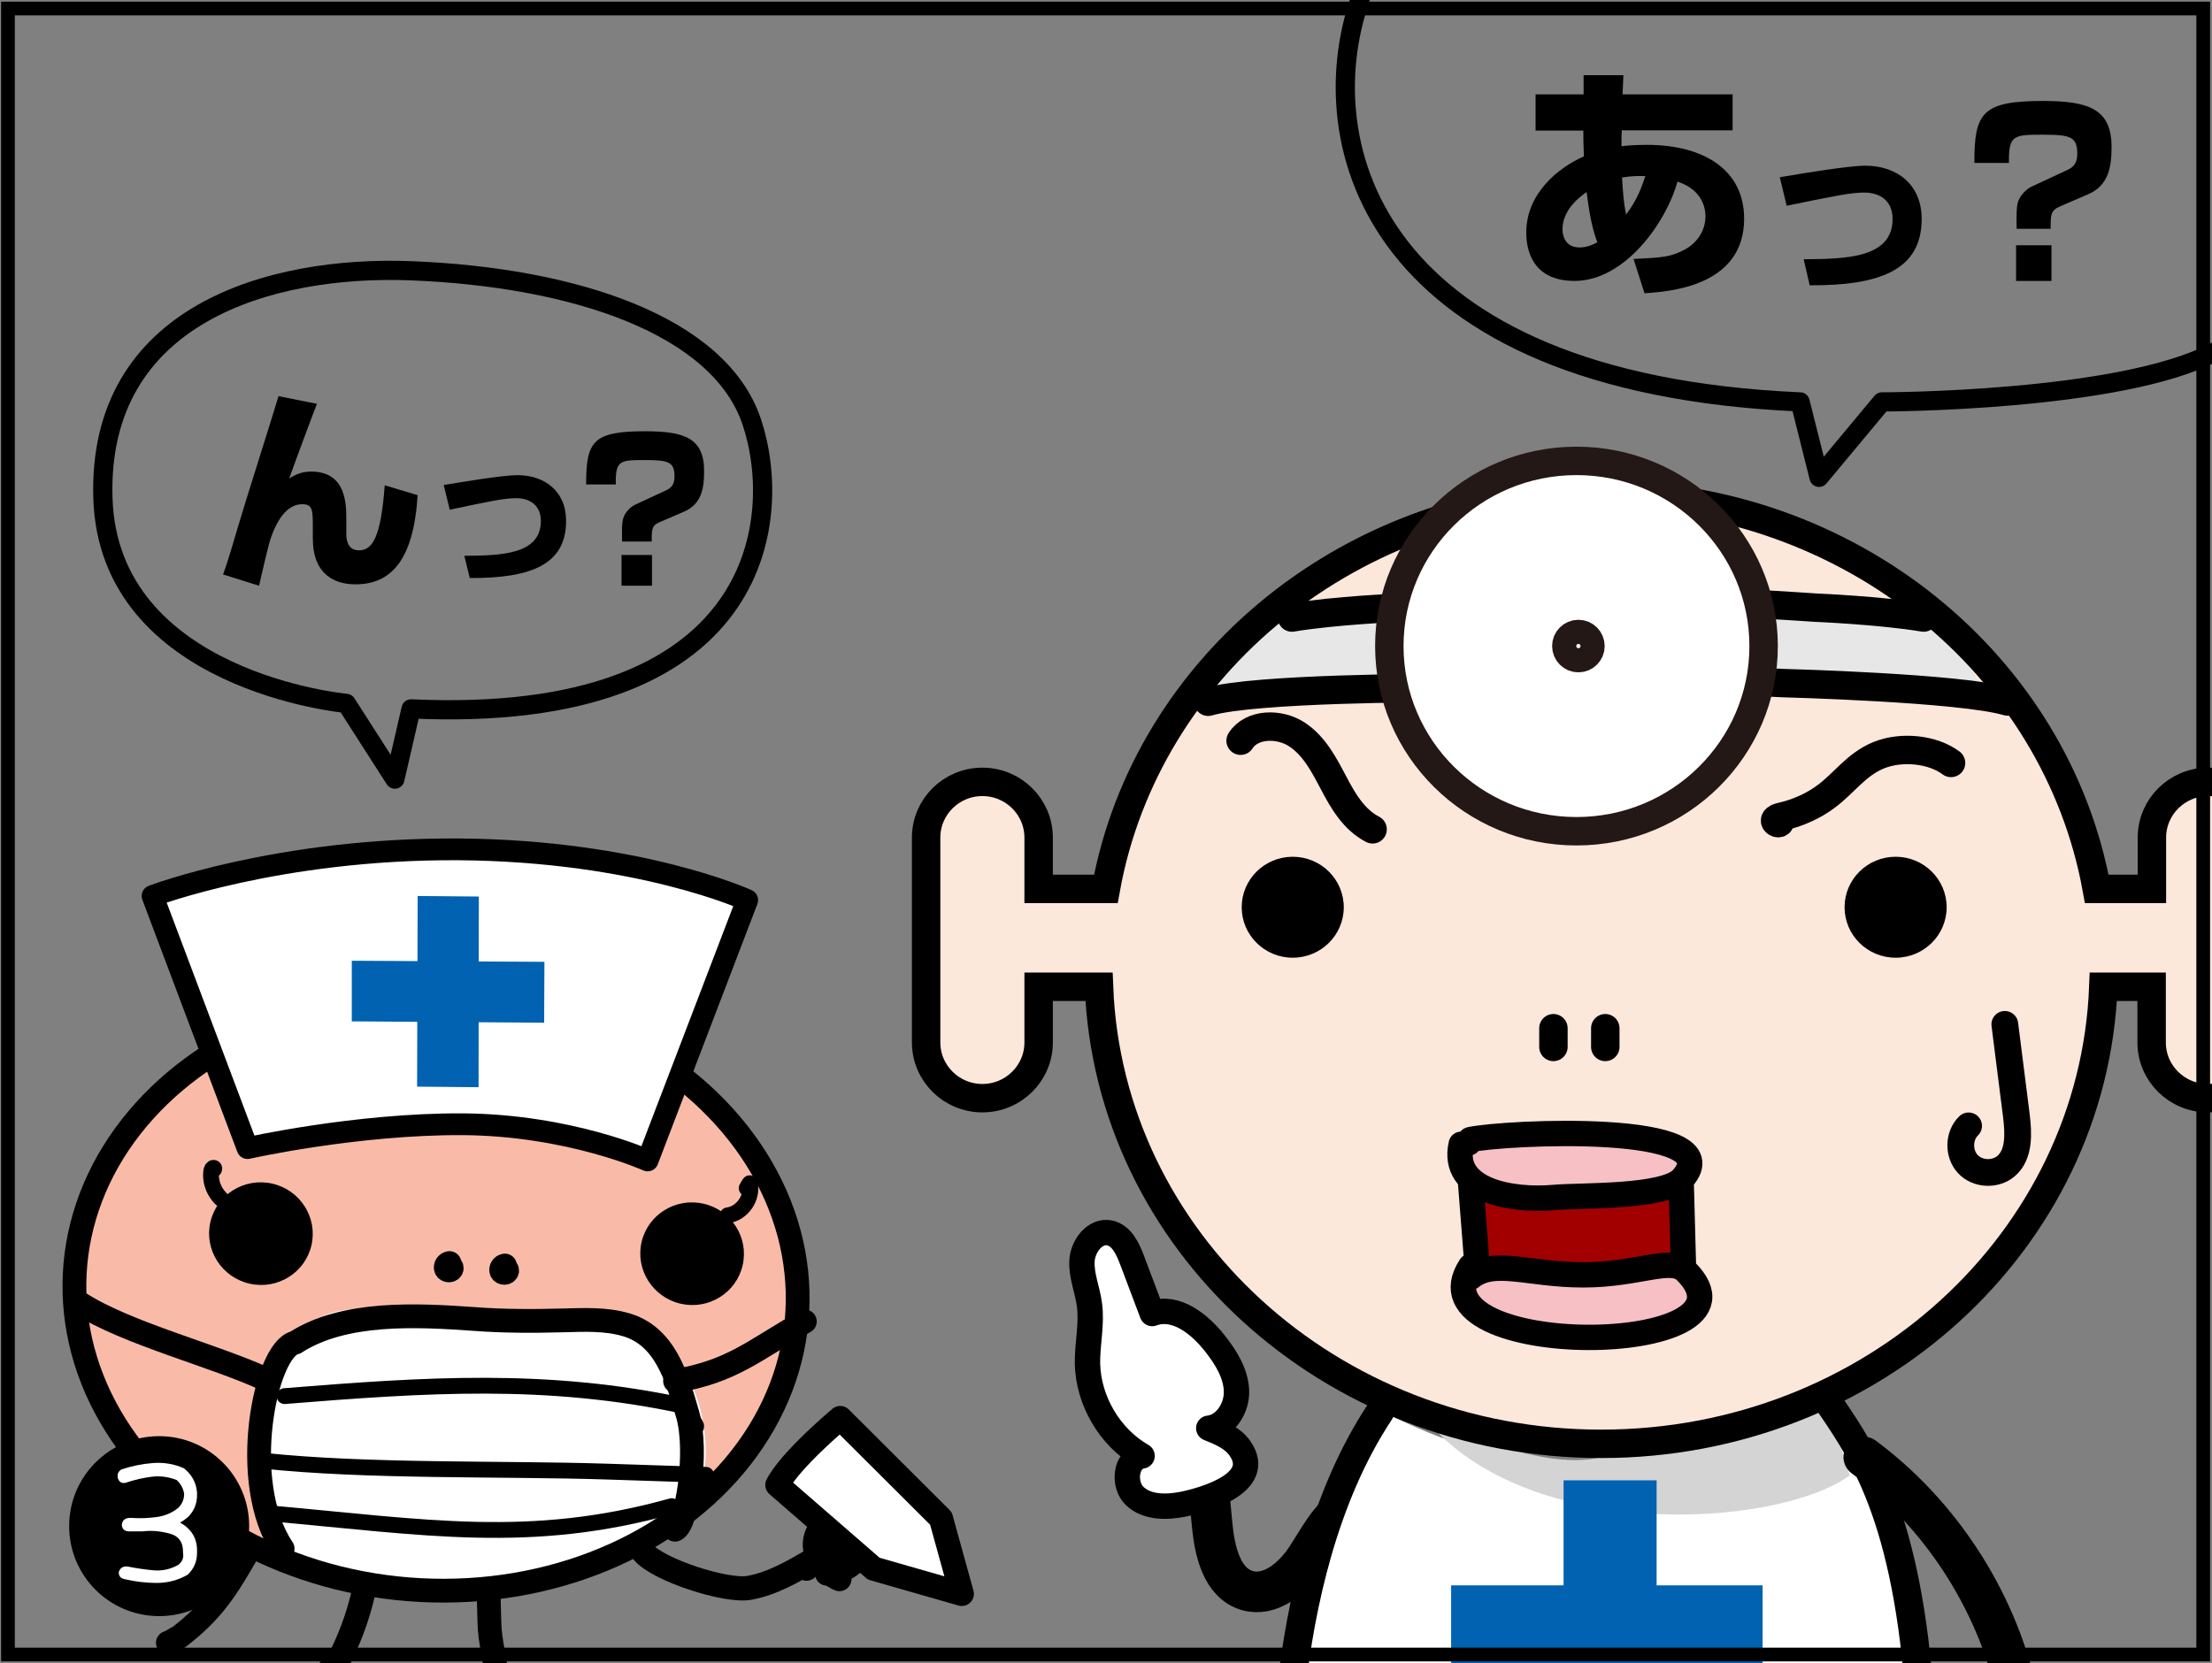 <?xml version="1.0" encoding="utf-8"?>
<!-- Generator: Adobe Illustrator 26.0.2, SVG Export Plug-In . SVG Version: 6.00 Build 0)  -->
<svg version="1.1" xmlns="http://www.w3.org/2000/svg" xmlns:xlink="http://www.w3.org/1999/xlink" x="0px" y="0px"
	 viewBox="0 0 806.1 606.2" style="enable-background:new 0 0 806.1 606.2;" xml:space="preserve">
<rect x="0" y="0" width="806.1" height="606.2" fill="#808080" stroke="none"/>
<style type="text/css">
	.st0{fill:none;stroke:#000000;stroke-width:14.801;stroke-linecap:round;stroke-linejoin:round;stroke-miterlimit:10;}
	.st1{fill:#FFFFFF;}
	.st2{fill:#FCE7DB;}
	.st3{fill:#E7E7E8;}
	.st4{fill:#D4D4D5;}
	.st5{fill:#0062B0;}
	.st6{fill:none;stroke:#000000;stroke-width:10.361;stroke-miterlimit:10;}
	.st7{fill:none;stroke:#000000;stroke-width:10.361;stroke-linecap:round;stroke-linejoin:round;stroke-miterlimit:10;}
	.st8{fill:#FFFFFF;stroke:#231815;stroke-width:10.361;stroke-miterlimit:10;}
	.st9{fill:#F9BBA8;}
	.st10{fill:none;stroke:#000000;stroke-width:8.667;stroke-linecap:round;stroke-linejoin:round;stroke-miterlimit:10;}
	.st11{fill:#FFFFFF;stroke:#000000;stroke-width:7.933;stroke-linecap:round;stroke-linejoin:round;stroke-miterlimit:10;}
	.st12{fill:none;stroke:#000000;stroke-width:5.761;stroke-linecap:round;stroke-linejoin:round;stroke-miterlimit:10;}
	.st13{fill:#A20000;}
	.st14{fill:#F6C0C5;}
	.st15{fill:none;stroke:#000000;stroke-width:9.245;stroke-linecap:round;stroke-linejoin:round;stroke-miterlimit:10;}
	.st16{fill:none;stroke:#000000;stroke-width:8.82;stroke-linecap:round;stroke-linejoin:round;stroke-miterlimit:10;}
	.st17{fill:#FFFFFF;stroke:#000000;stroke-width:8.82;stroke-linecap:round;stroke-linejoin:round;stroke-miterlimit:10;}
	.st18{fill:none;stroke:#000000;stroke-width:7;stroke-linecap:round;stroke-linejoin:round;stroke-miterlimit:10;}
	.st19{fill:#FFFFFF;stroke:#000000;stroke-width:9.245;stroke-linecap:round;stroke-linejoin:round;stroke-miterlimit:10;}
	.st20{fill:none;stroke:#000000;stroke-width:9.752;stroke-linecap:round;stroke-linejoin:round;stroke-miterlimit:10;}
	.st21{fill:none;stroke:#000000;stroke-width:5;stroke-miterlimit:10;}
</style>
<g id="コミック下地">
</g>
<g id="レイヤー_4">
</g>
<g id="コミック線">
	<path class="st0" d="M491.7,548.7c-7.4,4.2-11.2,12.6-16,19.7c-4.8,7.1-12.9,13.7-21.1,11.4c-9.4-2.7-12-14.5-12.9-24.3
		c-0.3-3.5-0.7-7-1-10.5"/>
	<path class="st1" d="M662.3,513.2c12.5,25,24.7,16.1,39.2,130.8c0,0-87.7,4.2-112.8,6c-25.1,1.9-93.2,3.7-120.1-4
		c0,0-3.6,7.4,7.3-50.3s28.8-80.8,28.8-80.8s43,23.2,78.8,19.4C619.3,530.5,662.3,513.2,662.3,513.2z"/>
	<path class="st2" d="M785.8,323.7c0,0-3.6-39.3,19.8-39.3s19.8,35.7,19.8,44.6c0,8.9,0,58.9,0,58.9s-10.8,12.5-21.6,14.3
		c-10.8,1.8-21.6-14.3-21.6-42.8l-12.6,3.6c0,0-19.8,164.2-180.2,165.9S403.8,389.7,400.2,361.1l-23.4-1.8c0,0,5.4,42.8-18,42.8
		s-19.8-14.3-21.6-39.3c-1.8-25,1.8-60.7,1.8-60.7s7.2-23.2,21.6-21.4c14.4,1.8,19.8,28.6,19.8,46.4l23.4-3.6
		c0,0,34.2-123.1,117.1-133.8c82.9-10.7,122.5-5.4,138.7,3.6s81.1,55.3,88.3,78.5s18,51.7,18,51.7H785.8z"/>
	<path class="st3" d="M724.5,255.5l-77.5-7.1c0,0-83.7-1.8-120.7,1.8l-86.5,5.4c0,0,16.2-26.8,25.2-32.1l55.9-3.6
		c0,0,110.2-2.4,135.1-1.8l45,5.4C701.1,223.4,713.7,232.3,724.5,255.5z"/>
	<path class="st4" d="M674.1,537.8c-27,19.6-120.7,25-156.7-23.2c0,0,48.6,26.8,72.1,14.3c23.4-12.5,75.7-19.6,75.7-19.6
		L674.1,537.8z"/>
	<rect x="569.8" y="539.6" class="st5" width="33.9" height="78.4"/>
	
		<rect x="567.7" y="539" transform="matrix(4.494900e-11 -1 1 4.494900e-11 -10.175 1181.38)" class="st5" width="35.8" height="113.5"/>
	<path class="st6" d="M804.7,285c-11.3,0-20.5,9.1-20.5,20.3V324h-20.1c-14.8-81.6-89.9-143.7-180.5-143.7S417.8,242.4,403,324
		h-24.5v-18.7c0-11.2-9.2-20.3-20.5-20.3c-11.3,0-20.5,9.1-20.5,20.3V380c0,11.2,9.2,20.3,20.5,20.3c11.3,0,20.5-9.1,20.5-20.3
		v-20.3h22c3.6,92.6,84,166.6,183,166.6s179.4-74.1,183-166.6h17.6V380c0,11.2,9.2,20.3,20.5,20.3c11.3,0,20.5-9.1,20.5-20.3v-74.8
		C825.2,294.1,816,285,804.7,285z"/>
	<path class="st7" d="M470.8,225.1c15.5-2.6,39.3-3.6,39.3-3.6s38.4-4.1,74.4-3.5c36,0.6,77.2,3.5,77.2,3.5s23.8,1,39.3,3.6"/>
	<ellipse cx="690.8" cy="330.7" rx="18.6" ry="18.4"/>
	<ellipse cx="471.1" cy="330.7" rx="18.6" ry="18.4"/>
	<path class="st7" d="M585,374.8c0,1.4,0,9,0,6.7"/>
	<path class="st7" d="M566.1,374.8c0,1.4,0,9,0,6.7"/>
	<path class="st7" d="M470.6,615.3c3.3-29.6,11.6-69.5,32.3-100.7"/>
	<path class="st7" d="M665,509.2c12,17.8,29,39.4,34.3,105.8"/>
	<path class="st7" d="M440.3,255.8c16.9-5,82.8-5,82.8-5c10.7-0.2,39-4.2,70.1-3.6c31.1,0.6,37.9,0.9,37.9,0.9l18.8,0.9
		c0,0,64.8,1.7,81.7,6.7"/>
	<g>
		<ellipse class="st8" cx="574.5" cy="235.5" rx="68.2" ry="67.5"/>
		<ellipse class="st8" cx="575.2" cy="235.5" rx="4.4" ry="4.4"/>
	</g>
	
		<ellipse transform="matrix(5.169156e-02 -0.999 0.999 5.169156e-02 -319.934 605.311)" class="st9" cx="158.8" cy="471.1" rx="108.7" ry="131.8"/>
	<path class="st1" d="M93.7,518.3c6.2-10.8,9-37.7,32.1-40.8c23.1-3.1,78.8,0.6,96.5,1.6s27.1,17.7,31.7,30.6
		c4.6,12.9,6.6,40.2-11.3,46.7c-17.8,6.6-41.4,23.6-72.6,22.2c-31.2-1.4-65.1-9.8-65.1-9.8S90.6,523.7,93.7,518.3z"/>
	
		<ellipse transform="matrix(5.169156e-02 -0.999 0.999 5.169156e-02 -319.934 605.311)" class="st10" cx="158.8" cy="471.1" rx="108.7" ry="131.8"/>
	<path class="st11" d="M90.2,418.5c0,0,39.6-8.9,78.5-8.7C207.6,410.1,236,423,236,423l36.3-94.9c0,0-39.2-18-105.1-18.5
		c-65.9-0.4-111.6,17-111.6,17L90.2,418.5z"/>
	<ellipse transform="matrix(0.221 -0.975 0.975 0.221 -364.217 443.161)" cx="95.2" cy="449.5" rx="18.7" ry="18.9"/>
	<ellipse transform="matrix(0.221 -0.975 0.975 0.221 -248.821 602.057)" cx="252.3" cy="456.7" rx="18.7" ry="18.9"/>
	<path class="st10" d="M103,564.5c-16.3-24.2-6.3-72.8,4.6-75.1c17.8-11.5,44.1-10.1,65.4-8.6c10.7,0.8,21.5,0.8,32.2,0.5
		c7.7-0.2,15.6-0.6,23,1.6c14,4.1,18.4,18.7,22.4,32.7c4,13.9-0.4,40.5-4.6,42"/>
	<path class="st10" d="M97.1,502.9C78.8,494.3,45.9,486,29,475c0.9,0.7,1.8,1.5,2.6,2.2"/>
	<path class="st10" d="M246,503.4c21-3.5,28.8-11.3,47.3-21.7"/>
	<path class="st10" d="M163.8,460.4c-0.9,0.1-1.6,1.1-1.3,2s1.9,0.9,2.1,0s-1.3-1.5-1.7-0.7"/>
	<path class="st10" d="M184,461.3c-0.9,0.1-1.6,1.1-1.3,2s1.9,0.9,2.1,0s-1.3-1.5-1.7-0.7"/>
	<path class="st12" d="M103.7,508.9c51.1-4.1,95.5-7.2,145.7,3.6c-1,0.4,5.3,7.3,4.2,7.7"/>
	<path class="st12" d="M95.4,532.4c38.4,4.1,86.7,2.8,125.2,4c12.2,0.4,24.5,0.8,36.7,1.2"/>
	<path class="st12" d="M98,551.6c57.2,5.1,95.3,11.8,146.8-2.6"/>
	<path class="st10" d="M178.1,582.3c0.5,17.4-0.2,8.5,4.3,36.5"/>
	<path class="st12" d="M265.2,443c5.3-0.7,9.3-6.5,8-11.7c-0.4,0.6-0.8,1.2-1.1,1.8"/>
	<path class="st12" d="M83.4,439c-4.4-2.2-7.1-7.3-6.4-12.2c0.1-0.5,0.4-1.2,0.9-1.1c0.5,0.1-0.1,1.1-0.2,0.6"/>
	<g>
		<polygon class="st5" points="152,396.1 174.4,396.3 174.5,326.8 152.2,326.6 		"/>
		<polygon class="st5" points="128.2,350.2 128.2,372.3 198.3,372.8 198.4,350.6 		"/>
	</g>
	<path class="st10" d="M132.4,580.7c-2,8.8-5.2,17.3-9.4,25.3c-0.3,0.5-0.7,1.1-1.3,1c-0.6-0.1-4.2,4.6-3.7,4.9"/>
	<path class="st10" d="M90.6,565.2c-7.9,13.8-12.9,22-25.6,31.7c0.7-0.7-4.5,2.7-3.8,1.9"/>
	<path class="st13" d="M540.6,432.2l-1.6,31.4c0,0,34.1,2.5,48.1,1.3c14-1.3,20.2-1.7,20.2-1.7s3.9-6.8,3.9-15.3s2.3-17.8-6.2-17
		c-8.5,0.8-20.9,4.2-32.6,3C560.8,432.6,540.6,432.2,540.6,432.2z"/>
	<path class="st14" d="M617,425.2c-0.8,7-29.5,12.8-45.8,12.1c-16.3-0.7-38-2.7-38-13.5c0-10.8,15.5-13.5,34.1-12.1
		c18.6,1.3,25.6-0.7,34.9,2.7C611.6,417.8,617.8,418.4,617,425.2z"/>
	<path class="st14" d="M616.2,472.1c0,7.4-14.7,15.5-31,16.2s-32.6,2-42.7-4.7c-10.1-6.7-14.9-15.5-8.6-17.8
		c6.3-2.4,12.5-1.7,30.4-1c17.8,0.7,26.4-0.7,34.9-2C607.6,461.3,616.2,465.3,616.2,472.1z"/>
	<path class="st15" d="M535.8,415.4c12.2-2.7,95.9-6.8,77.3,14.2c-6.3,7.1-36.9,6-46.9,6.9c-14.8,1.3-37.6-2.2-33.7-19.4
		C534.3,416.8,535.7,417.2,535.8,415.4z"/>
	<path class="st15" d="M614.3,463.3c32.4,32.1-101.2,33-78.4-1.7c-0.1,1-0.9,4.7-0.1,4.1c8.6-7.1,21-1,41.2-1
		S608.9,457.9,614.3,463.3z"/>
	<line class="st15" x1="613.5" y1="462.3" x2="612.7" y2="432.6"/>
	<line class="st15" x1="535.9" y1="430.9" x2="538.3" y2="461.5"/>
	<path class="st16" d="M234.4,565.8c5.5,6.5,30.2,14.5,38.6,13c8.4-1.5,15.9-5.9,23.3-10.2c-0.8,1.1-1.6,2.1-2.4,3.2"/>
	<path class="st16" d="M305.9,575.6c-5.5-2.4-9.8-8.4-8.8-14.3c1-6,8.6-10.2,13.6-6.9c3.9,2.6,4.7,8.4,2.4,12.5
		c-2.3,4.1-7,6.3-11.7,6.7"/>
	<path class="st16" d="M303.2,561.2c0.1,1.3,0.1,2.7,0.2,4c-0.4-1.7-0.8-3.7,0.4-5c1.2-1.3,4.1,0,3.2,1.5"/>
	<path class="st17" d="M306.2,516.9c0,0-18.3,15.3-22.9,24.4l35.1,30.5l32.1,9.2l-7.6-27.5L306.2,516.9z"/>
	<path class="st7" d="M711,278.1c-6.7-5-18-6.2-26.4-2.8c-8.2,3.4-12.5,10.1-19.1,15c-4.5,3.4-10.2,6-16.3,7.4
		c-0.9,0.2-2,0.5-2.3,1.2c-0.3,0.7,1,1.5,1.6,1"/>
	<path class="st7" d="M500.2,302.3c-6.8-3.5-10.8-10.4-14.2-16.9c-3.5-6.6-7-13.5-13.4-17.7s-16.5-4-20.5,2.3"/>
	<path class="st0" d="M679.2,531.1c27.8,20.7,47.9,51.6,55.7,85.4"/>
	<g>
		<path d="M577.1,27.4h14.5l-0.3,7h40.1v13.1H591c-0.1,1.7-0.1,4-0.1,5.8c1.7-0.2,4.7-0.5,9.3-0.5c20.8,0,35.4,9.2,35.4,26.9
			c0,24.9-27.7,26.6-36.3,27.2l-4-12.5c10.4-0.5,13.6-0.7,18.6-3.4c4.4-2.3,7.6-6.8,7.6-12.1c0-1.3,0-9.4-10.2-12.7
			c-4,14.7-19.1,36.2-37.5,36.2c-15.9,0-17.6-12.1-17.6-17.6c0-14.2,11.5-23.6,21-27.8c-0.2-4.7-0.2-7.4-0.2-9.4h-17.4V34.4h17.5
			V27.4z M578.2,70c-2,1.4-8.8,6.2-8.8,13.6c0,1.1,0.3,6.6,6.2,6.6c0.9,0,3.4-0.1,6.5-1.9C580.5,84.1,579.3,78.9,578.2,70z
			 M599.6,64.2c-2.2-0.1-4.7-0.1-8.5,0.5c0.3,4.5,0.5,8.9,1.5,13.5C596.9,72.4,598.3,68,599.6,64.2z"/>
		<path d="M657.3,94.5c15.4-0.1,32.4-0.4,32.4-14.7c0-6.7-4.7-9.6-10.3-9.6c-5,0-10.2,1.1-28.3,4.8l-2.5-10.4
			c7.7-1.3,24.9-4.2,31.2-4.2c11.3,0,20.5,6.7,20.5,19.4c0,18.8-15.5,24.3-40.8,24.2L657.3,94.5z"/>
	</g>
	<g>
		<path d="M115.5,147.2c-1.1,2.7-7.8,20.7-10.1,27.2c1.9-1.1,4-2.5,8-2.5c12.8,0,12.8,11.9,12.8,17.4v5.1c0,1.4,0,6.2,4.6,6.2
			c4.8,0,8-4.4,9.4-23.7l12,3.6c-1.5,23.9-9.8,32.5-22.7,32.5c-7.3,0-15.5-3.4-15.5-16.7v-3.8c0-6.6,0-8.7-3.9-8.7
			c-5.8,0-9.1,6.4-10.7,10.4c-1,2.6-1.3,3.2-5,19.3l-13.1-4.1c1.7-4.6,4-12.5,5.4-17.3c2.2-7.6,12.8-40.9,14.8-47.7L115.5,147.2z"/>
		<path d="M169.2,202.6c13.3-0.1,27.9-0.4,27.9-12.7c0-5.7-4-8.3-8.9-8.3c-4.3,0-8.8,0.9-24.3,4.2l-2.2-9c6.6-1.1,21.5-3.6,26.9-3.6
			c9.7,0,17.7,5.7,17.7,16.7c0,16.2-13.3,20.9-35.1,20.8L169.2,202.6z"/>
	</g>
	<g>
		<path d="M734.9,83.5c-0.1-6.3,0-7.8,0.4-9.6c0.7-2.6,3.2-5,4.9-5.8l13.3-6.2c2.3-1.1,3.5-2.6,3.5-5.8c0-6.2-2.4-7-12.3-7
			c-10.4,0-12.6,0-12.6,9.1v1.2h-12.6c0-18.1,2.6-22.6,24.9-22.6c16.6,0,25.1,2.8,25.1,16.8c0,7.3-1.1,14-8.5,17.2l-10,4.3
			c-3.7,1.6-3.7,2.9-3.7,8.3H734.9z M734.7,102.4v-13h12.9v13H734.7z"/>
	</g>
	<g>
		<path d="M226.7,197.2c-0.1-5.5,0-6.7,0.4-8.2c0.6-2.3,2.8-4.3,4.3-5l11.4-5.3c2-0.9,3-2.3,3-5c0-5.3-2.1-6-10.6-6
			c-8.9,0-10.8,0-10.8,7.8v1.1h-10.8c0-15.6,2.3-19.4,21.4-19.4c14.3,0,21.6,2.4,21.6,14.5c0,6.3-0.9,12-7.3,14.8l-8.6,3.7
			c-3.2,1.3-3.2,2.5-3.2,7.2H226.7z M226.5,213.5v-11.2h11.1v11.2H226.5z"/>
	</g>
	<path class="st18" d="M495.6-0.1c-18.3,52.7,4.6,139.8,160.4,146.6l6.9,27.5l22.9-27.5c0,0,87.1,0,121.4-18.3"/>
	<path class="st18" d="M149.8,98.7c59.1,2.3,112.4,19.7,124.2,55.2c11.8,35.5,3.9,110.4-124.2,104.5l-5.9,25.6l-17.7-27.6
		c0,0-86.7-7.9-88.7-74.9S98.6,96.7,149.8,98.7z"/>
	<path class="st19" d="M431.2,548.3c-6.1,1.2-13.1,1.3-17.6-2.9c-4.5-4.2-3.5-13.7,2.6-14.7c-11.8-6.8-19.6-20.1-19.9-33.7
		c-0.1-7.2,1.7-14.4,0.7-21.5c-0.7-5.4-3-10.5-2.7-15.9c0.3-5.4,4.7-11.2,10-10.2c4.4,0.9,6.6,5.6,8.2,9.8
		c2.5,6.5,4.9,13.1,7.4,19.6c8.6-3.2,17.4,3.9,23,11.1c3.9,5,7.4,10.6,7.7,16.9c0.3,6.3-3.9,13.1-10.1,13.8
		c4.3,1.7,8.8,3.6,11.4,7.4C460.6,540.6,438.9,546.7,431.2,548.3z"/>
	<path class="st20" d="M730.6,373.4c1.4,11.1,2.8,22.1,4.2,33.2c0.8,6.5,1.2,14.3-3.8,18.5c-3.9,3.3-10.4,3-13.9-0.8
		s-3.4-10.3,0.3-13.9"/>
</g>
<g id="K線">
	<rect x="2.9" y="3.1" class="st21" width="800" height="600"/>
	<circle cx="58" cy="556.3" r="32.8"/>
	<g>
		<path class="st1" d="M44.3,535.6c3.7-1.2,7.5-2,11.4-2.3c3.9-0.3,7.7,0.3,11.3,1.9c2.9,2.3,4.5,5.2,4.8,8.8v1c0,3-1,5.6-3.1,7.8
			c-1,0.9-2,1.6-3.1,2.2c4.2,2.3,6.3,5.8,6.2,10.5v0.5c0,3.2-1.1,5.8-3.4,8c-3.5,2-7.2,3-11.3,3c-4,0-8-0.5-11.8-1.4
			c-1.4-0.3-2.1-1.2-2-2.6c0.5-1.5,1.5-2.1,3.1-2c3.1,0.6,6.2,1.1,9.5,1.4c3.2,0.3,6.3-0.4,9.1-2c1.5-1.2,2-2.6,1.7-4.4
			c0.1-3.8-1.5-6.1-4.9-7c-3.4-0.9-6.6-1.2-9.8-0.8h-4.9h-0.3c-1.5-0.1-2.3-0.9-2.4-2.3v-0.3c0.3-1.5,1.2-2.2,2.7-2.3h1
			c2.9,0.2,5.9,0.1,8.9-0.3c3-0.4,5.7-1.5,8-3.4c1.4-1.4,2.1-3.1,2.1-5.1c-0.3-1.9-1.2-3.6-2.7-5c-3-1.2-6.1-1.6-9.2-1.2
			s-6.2,1.1-9.1,2.1c-1.5,0.5-2.5,0-3.1-1.4C42.6,537.5,43,536.4,44.3,535.6z"/>
	</g>
	<g>
	</g>
	<g>
	</g>
	<g>
	</g>
	<g>
	</g>
	<g>
	</g>
	<g>
	</g>
</g>
</svg>
